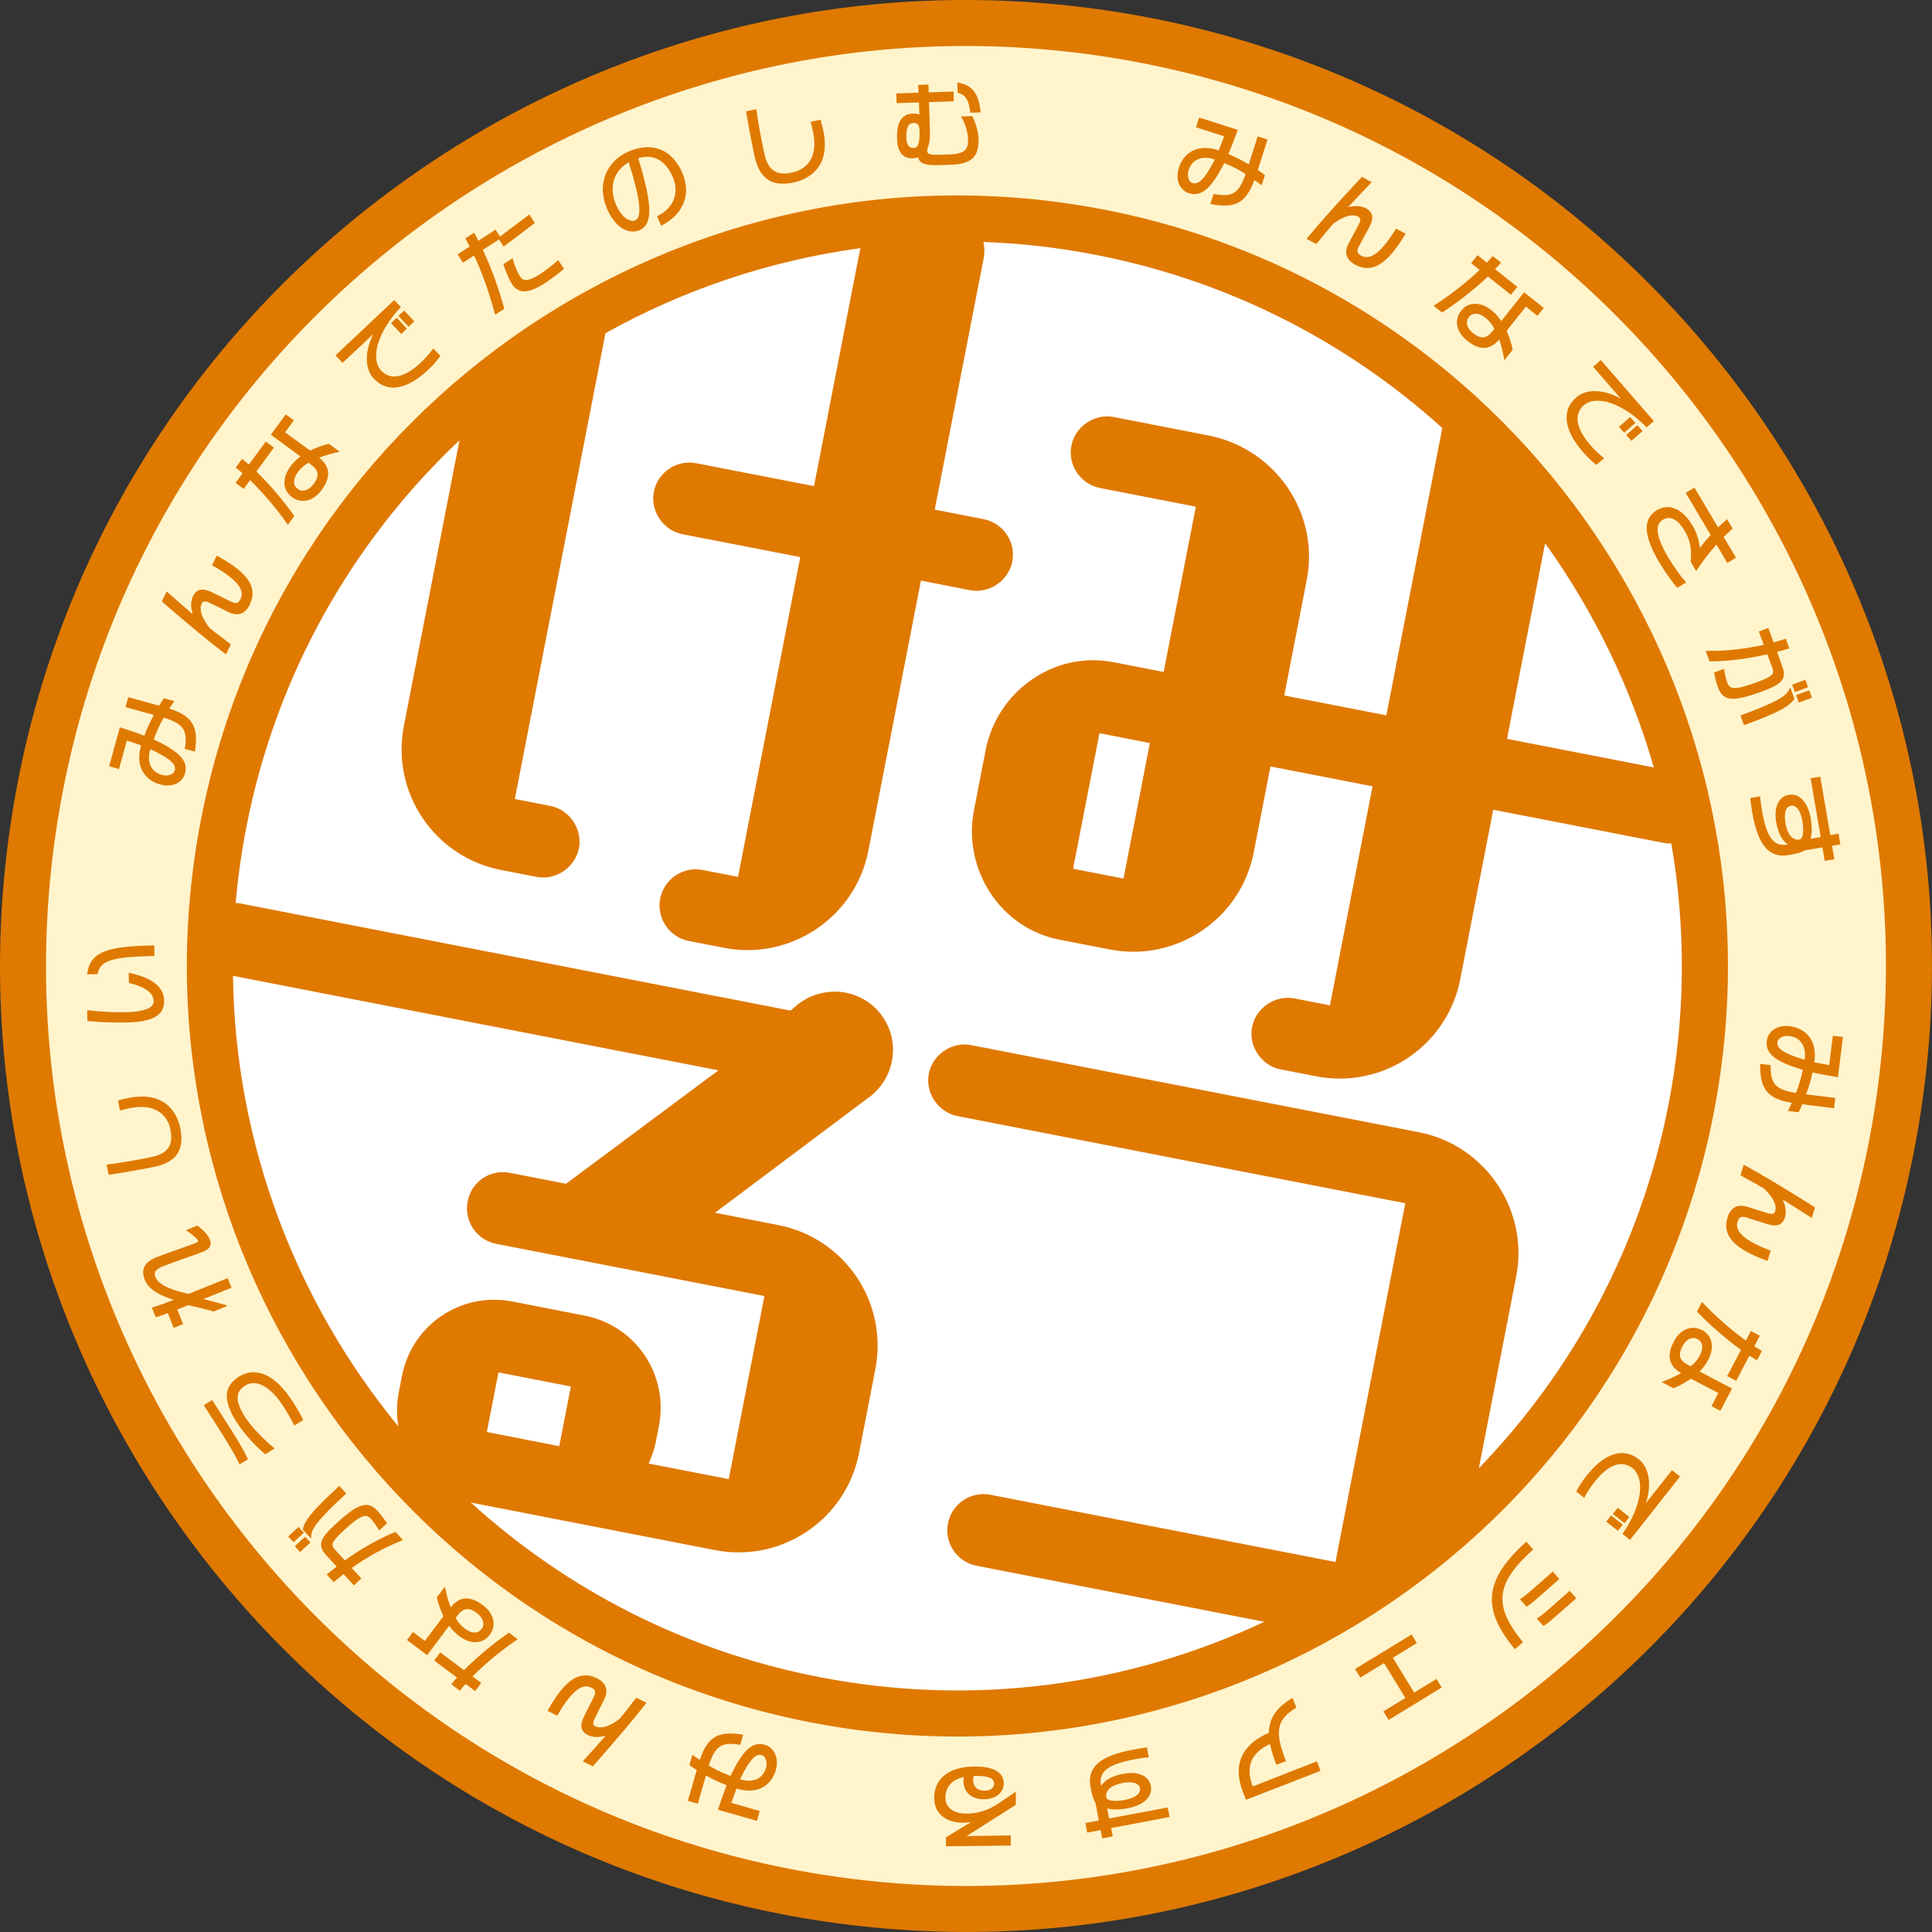 <?xml version="1.0" encoding="utf-8"?>
<!-- Generator: Adobe Illustrator 27.0.1, SVG Export Plug-In . SVG Version: 6.00 Build 0)  -->
<svg version="1.1" id="レイヤー_1" xmlns="http://www.w3.org/2000/svg" xmlns:xlink="http://www.w3.org/1999/xlink" x="0px"
	 y="0px" viewBox="0 0 216.12 216.12" style="enable-background:new 0 0 216.12 216.12;" xml:space="preserve">
<rect x="0" y="0" width="216.12" height="216.12" fill="#333333" stroke="none"/>
<style type="text/css">
	.st0{fill:#FFF4CC;}
	.st1{fill:#FFFFFF;}
	.st2{fill:#DF7900;}
</style>
<g>
	<circle class="st0" cx="108.06" cy="108.06" r="103.37"/>
	<circle class="st1" cx="108.06" cy="108.06" r="83.61"/>
	<path class="st2" d="M91.17,214.78C32.32,205.47-7.98,150.01,1.34,91.17S66.1-7.98,124.95,1.34s99.14,64.77,89.83,123.61
		S150.02,224.09,91.17,214.78z M124.15,6.42C68.1-2.45,15.29,35.93,6.42,91.97S35.93,200.83,91.97,209.7
		c56.04,8.87,108.85-29.51,117.72-85.55C218.57,68.1,180.19,15.29,124.15,6.42z"/>
	<g>
		<path class="st2" d="M136.95,18.24c0.85,0.34,1.63,0.74,2.39,1.23c-0.72,2.05-1.41,2.57-3.18,2.29c-0.09-0.01-0.19-0.03-0.29-0.05
			l-0.11-0.02l-0.36,1.12l0.14,0.03c0.12,0.02,0.23,0.04,0.34,0.06c2.42,0.38,3.54-0.32,4.44-2.76l0.16,0.11
			c0.17,0.12,0.34,0.25,0.51,0.37l0.14,0.11l0.37-1.15l-0.07-0.05c-0.23-0.17-0.47-0.34-0.73-0.51l1.09-3.41l-1.1-0.35l-1,3.13
			c-0.76-0.46-1.51-0.84-2.28-1.15c0.33-0.76,0.72-1.81,1-2.58l0.05-0.13l-4.32-1.38l-0.35,1.09l3.15,1.01
			c-0.08,0.21-0.17,0.45-0.27,0.7c-0.11,0.29-0.23,0.6-0.34,0.88c0,0-0.01,0-0.01,0c-0.05-0.02-0.09-0.03-0.14-0.05
			c-1.02-0.33-1.97-0.3-2.74,0.07c-0.74,0.36-1.29,1.03-1.57,1.93c-0.21,0.67-0.2,1.31,0.04,1.84c0.22,0.48,0.61,0.84,1.09,0.99
			C134.39,22.05,135.5,21.1,136.95,18.24z M132.97,19.01c0.32-1.01,1.2-1.5,2.3-1.33c0.16,0.03,0.32,0.06,0.49,0.12
			c0.04,0.01,0.09,0.03,0.13,0.04c-1.08,2.11-1.78,2.86-2.51,2.63C132.99,20.35,132.74,19.73,132.97,19.01z"/>
		<path class="st2" d="M151.95,24.25c0.19,0.1,0.36,0.26,0.02,0.9l-1.1,2.06c-0.55,1.02-0.29,1.85,0.74,2.41
			c0.32,0.17,0.64,0.28,0.95,0.33c1.51,0.24,2.96-0.94,4.6-3.69l0.07-0.12l-1.06-0.57l-0.06,0.1c-2.07,3.36-3.19,3.28-3.86,2.92
			c-0.22-0.12-0.35-0.25-0.39-0.4c-0.04-0.16,0-0.35,0.13-0.59l1.22-2.27c0.5-0.93,0.37-1.61-0.39-2.02
			c-0.55-0.29-1.25-0.34-2.02-0.13c0.8-0.86,1.96-2.08,2.53-2.68l0.12-0.12l-1.1-0.59l-0.07,0.07c-2.75,2.94-4.72,5.15-6.03,6.74
			l-0.1,0.12l1.09,0.58l0.07-0.08c0.14-0.16,0.34-0.4,0.56-0.68c0.44-0.54,0.99-1.2,1.29-1.53
			C150.33,24.17,151.29,23.89,151.95,24.25z"/>
		<path class="st2" d="M169.02,32.98l0.71-0.89l-2.49-1.98c0.21-0.22,0.4-0.43,0.58-0.63l0.09-0.1l-0.93-0.74l-0.08,0.1
			c-0.19,0.22-0.38,0.43-0.58,0.64l-1.04-0.83l-0.71,0.89l0.95,0.75c-1.42,1.36-3.28,2.81-5.01,3.92l-0.15,0.1l0.95,0.75l0.08-0.05
			c1.75-1.14,3.63-2.62,5.05-3.98L169.02,32.98z"/>
		<path class="st2" d="M167.71,37.98c0.21,0.59,0.4,1.32,0.52,2.04l0.05,0.28l0.93-1.17l-0.01-0.06c-0.14-0.75-0.43-1.53-0.66-2.07
			l2.15-2.7l1.3,1.03l0.7-0.88l-2.2-1.75l-2.55,3.21c-0.29-0.44-0.67-0.85-1.07-1.18c-0.63-0.51-1.3-0.76-1.91-0.75
			c-0.6,0.02-1.12,0.28-1.51,0.78c-0.82,1.03-0.56,2.37,0.65,3.33C165.5,39.23,166.68,39.19,167.71,37.98z M164.31,35.47
			c0.2-0.25,0.46-0.38,0.76-0.38c0.06,0,0.12,0,0.18,0.01c0.3,0.05,0.62,0.21,0.95,0.47c0.41,0.32,0.76,0.77,0.96,1.22l-0.21,0.27
			c-0.33,0.42-0.66,0.64-1,0.67c-0.35,0.04-0.74-0.12-1.18-0.47c-0.33-0.26-0.56-0.58-0.65-0.89
			C164.05,36.03,164.11,35.73,164.31,35.47z"/>
		<path class="st2" d="M178.21,41.03l3.11,3.57c-1.87-1.05-3.84-1.15-4.99-0.15c-1.67,1.45-1.41,3.62,0.74,6.11
			c0.46,0.52,0.93,0.99,1.42,1.38l0.08,0.07l0.87-0.75l-0.12-0.1c-0.52-0.42-0.97-0.85-1.39-1.34c-1.64-1.89-1.91-3.48-0.76-4.48
			c1.41-1.23,4.39-0.2,6.94,2.38l0.09,0.09L185,47.1l-5.93-6.82L178.21,41.03z"/>
		
			<rect x="181.29" y="47.05" transform="matrix(0.754 -0.656 0.656 0.754 13.55 131.196)" class="st2" width="1.66" height="0.88"/>
		
			<rect x="182.07" y="47.94" transform="matrix(0.755 -0.655 0.655 0.755 13.05 131.71)" class="st2" width="1.66" height="0.88"/>
		<path class="st2" d="M187.56,65.67l0.07,0.08l0.99-0.59l-0.1-0.12c-0.47-0.53-1.27-1.61-1.94-2.74c-0.66-1.12-1.04-2.04-1.13-2.74
			c-0.09-0.68,0.1-1.15,0.56-1.42c0.39-0.23,0.79-0.26,1.18-0.08c0.44,0.2,0.86,0.66,1.28,1.35c0.59,1,0.8,2.04,0.66,3.39l0,0.04
			l0.61,1.04l0.11-0.17c0.73-1.09,1.42-1.98,2.16-2.79l1.21,2.05l0.98-0.58l-1.38-2.32c0.28-0.28,0.58-0.57,0.92-0.87l0.08-0.07
			l-0.62-1.05l-0.12,0.1c-0.35,0.31-0.64,0.57-0.89,0.82l-2.64-4.45l-0.98,0.58l2.79,4.71c-0.44,0.49-0.84,0.97-1.2,1.44
			c-0.09-0.69-0.3-1.61-0.83-2.49c-0.57-0.96-1.22-1.6-1.94-1.89c-0.68-0.28-1.39-0.22-2.05,0.17c-0.77,0.46-1.15,1.16-1.13,2.09
			c0.03,0.97,0.48,2.18,1.38,3.71C186.28,64.03,187.1,65.15,187.56,65.67z"/>
		
			<rect x="200.94" y="77.44" transform="matrix(0.939 -0.345 0.345 0.939 -14.484 74.372)" class="st2" width="1.57" height="0.88"/>
		
			<rect x="200.5" y="76.26" transform="matrix(0.939 -0.345 0.345 0.939 -14.102 74.155)" class="st2" width="1.57" height="0.88"/>
		<path class="st2" d="M190.99,72.81l-0.19,0l0.43,1.17l0.09,0c1.97,0,4.17-0.28,6.38-0.79l0.55,1.5c0.15,0.4,0.13,0.61-0.06,0.8
			c-0.22,0.24-0.71,0.48-1.68,0.83c-1.28,0.47-2.06,0.67-2.54,0.64c-0.4-0.03-0.6-0.19-0.76-0.63c-0.14-0.39-0.29-1.04-0.33-1.35
			l-0.02-0.16l-1.12,0.41l0.02,0.11c0.06,0.33,0.22,1.02,0.38,1.45c0.27,0.73,0.58,1.21,1.3,1.34c0.01,0,0.03,0,0.04,0.01
			c0.71,0.11,1.81-0.12,3.55-0.76c1.3-0.48,1.93-0.82,2.26-1.23c0.41-0.52,0.27-1.13,0.05-1.72l-0.55-1.51
			c0.47-0.12,0.87-0.23,1.24-0.35l0.13-0.04l-0.4-1.08l-0.12,0.04c-0.41,0.13-0.82,0.25-1.24,0.37l-0.59-1.61l-1.06,0.39l0.55,1.49
			C195.19,72.6,193.06,72.84,190.99,72.81z"/>
		<path class="st2" d="M194.69,80.03l0.4,1.09l0.12-0.04c3.92-1.44,4.92-2.09,5.48-2.84l0.04-0.06l-0.47-1.29l-0.13,0.27
			c-0.36,0.71-1.28,1.34-5.31,2.83L194.69,80.03z"/>
		<path class="st2" d="M202.55,91.55c-0.31-1.8-1.26-2.84-2.43-2.64c-1.15,0.2-1.71,1.39-1.43,3.04c0.21,1.23,0.65,2.08,1.32,2.52
			l-0.02,0c-1.31,0.22-2.29-0.32-2.87-3.7c-0.07-0.43-0.18-1.16-0.22-1.55l-0.01-0.14l-1.1,0.19l0.01,0.12
			c0.04,0.38,0.14,1.06,0.21,1.48c0.35,2.02,0.88,3.36,1.63,4.1c0.39,0.38,0.83,0.61,1.35,0.7c0.35,0.06,0.74,0.05,1.17-0.03
			c0.89-0.15,1.37-0.29,1.7-0.51l2-0.34l0.26,1.51l1.08-0.18l-0.26-1.51l0.93-0.16l-0.2-1.19l-0.93,0.16l-1.12-6.54l-1.08,0.18
			l1.13,6.58l-1.13,0.19C202.71,93.24,202.71,92.49,202.55,91.55z M201.32,93.91c-0.23,0.04-0.56,0.03-0.89-0.26
			c-0.34-0.3-0.57-0.83-0.7-1.56c-0.11-0.63-0.09-1.12,0.04-1.46c0.11-0.29,0.31-0.46,0.6-0.5c0.06-0.01,0.13-0.01,0.2,0
			c0.41,0.06,0.85,0.54,1.06,1.75C201.86,93.28,201.57,93.86,201.32,93.91z"/>
		<path class="st2" d="M202.98,118.67c0.13-1.07-0.07-1.99-0.58-2.68c-0.49-0.66-1.26-1.07-2.18-1.19
			c-1.54-0.19-2.46,0.67-2.58,1.63c-0.18,1.43,0.96,2.34,4.03,3.24c-0.18,0.9-0.43,1.74-0.76,2.58c-0.03,0-0.06-0.01-0.09-0.01
			c-2.19-0.35-2.76-0.99-2.75-2.98l0-0.11l-1.17-0.14l0,0.15c-0.01,2.71,0.86,3.75,3.54,4.21l-0.07,0.14
			c-0.09,0.2-0.19,0.4-0.29,0.6l-0.08,0.16l1.2,0.15l0.04-0.08c0.12-0.24,0.25-0.52,0.36-0.81l3.56,0.44l0.14-1.15l-3.26-0.4
			c0.31-0.83,0.54-1.64,0.71-2.45c0.81,0.18,1.92,0.37,2.72,0.51l0.13,0.02l0.56-4.5l-1.13-0.14l-0.41,3.29
			c-0.21-0.04-0.47-0.09-0.73-0.14c-0.31-0.06-0.64-0.12-0.94-0.17c0-0.01,0-0.01,0-0.02C202.97,118.76,202.97,118.71,202.98,118.67
			z M200.27,115.91c1.15,0.18,1.79,1.16,1.62,2.51l0,0c-0.01,0.05-0.01,0.09-0.02,0.13c-2.28-0.68-3.13-1.23-3.04-1.98
			c0.02-0.16,0.12-0.31,0.27-0.43c0.27-0.21,0.66-0.3,1.08-0.24C200.21,115.9,200.24,115.9,200.27,115.91z"/>
		<path class="st2" d="M195.2,130.37l-0.14-0.08l-0.37,1.18l0.09,0.05c0.19,0.11,0.47,0.26,0.79,0.44c0.6,0.33,1.35,0.74,1.72,0.97
			c1.06,0.98,1.5,1.88,1.28,2.58c-0.06,0.2-0.19,0.4-0.87,0.19l-2.23-0.7c-1.1-0.34-1.87,0.06-2.22,1.18
			c-0.63,2.02,0.71,3.5,4.34,4.82l0.13,0.05l0.36-1.15l-0.11-0.04c-3.69-1.4-3.82-2.52-3.59-3.24c0.15-0.47,0.41-0.6,0.92-0.44
			l2.46,0.77c1.02,0.32,1.65,0.06,1.91-0.76c0.18-0.59,0.09-1.29-0.25-2.01c0.99,0.62,2.41,1.53,3.11,1.98l0.14,0.09l0.37-1.19
			l-0.08-0.05C199.54,132.87,197,131.34,195.2,130.37z"/>
		<path class="st2" d="M196.24,150.6l0.62-1.18l-1-0.53l-0.56,1.07c-1.6-1.14-3.38-2.7-4.79-4.19l-0.12-0.13l-0.56,1.07l0.06,0.07
			c1.45,1.5,3.26,3.07,4.86,4.22l-1.54,2.94l1,0.53l1.48-2.82c0.23,0.15,0.49,0.31,0.73,0.45l0.12,0.07l0.56-1.06l-0.11-0.06
			C196.73,150.91,196.49,150.76,196.24,150.6z"/>
		<path class="st2" d="M191.07,152.15c0.75-1.43,0.49-2.75-0.67-3.36c-1.17-0.61-2.44-0.1-3.15,1.26c-0.43,0.82-0.57,1.51-0.42,2.11
			c0.14,0.57,0.55,1.05,1.22,1.44c-0.54,0.31-1.22,0.63-1.91,0.9l-0.27,0.1l1.32,0.69l0.06-0.02c0.71-0.28,1.42-0.71,1.91-1.04
			l3.06,1.6l-0.77,1.47l0.99,0.52l1.31-2.49l-3.63-1.91C190.49,153.05,190.83,152.6,191.07,152.15z M190.13,151.67
			c-0.24,0.46-0.62,0.9-1.02,1.17l-0.3-0.16c-0.47-0.25-0.75-0.53-0.85-0.85c-0.1-0.34-0.02-0.74,0.25-1.25
			c0.29-0.55,0.8-0.99,1.35-0.9c0.1,0.02,0.21,0.05,0.31,0.11C190.5,150.11,190.59,150.79,190.13,151.67z"/>
		
			<rect x="180.25" y="169.6" transform="matrix(0.619 -0.785 0.785 0.619 -65.031 206.728)" class="st2" width="0.88" height="1.66"/>
		<path class="st2" d="M184.1,168.17c0.69-2.03,0.41-3.99-0.78-4.93c-1.74-1.37-3.82-0.71-5.86,1.86c-0.43,0.54-0.79,1.1-1.09,1.65
			l-0.05,0.09l0.9,0.71l0.07-0.13c0.32-0.6,0.66-1.11,1.06-1.62c0.79-1.01,1.57-1.65,2.32-1.9c0.7-0.24,1.35-0.13,1.94,0.33
			c1.47,1.16,1.02,4.28-1.05,7.26l-0.07,0.1l0.85,0.67l5.51-6.99l0.08-0.1l-0.9-0.71L184.1,168.17z"/>
		
			<rect x="180.98" y="168.67" transform="matrix(0.619 -0.785 0.785 0.619 -64.013 207.022)" class="st2" width="0.88" height="1.66"/>
		<path class="st2" d="M171.42,173.41l0.09-0.08l-0.77-0.87l-0.1,0.09c-4.59,4.17-4.93,7.37-1.26,11.84l0.08,0.1l0.9-0.79l-0.08-0.1
			C167.04,179.6,167.31,177.13,171.42,173.41z"/>
		<path class="st2" d="M173.28,179.99c-0.57,0.5-0.92,0.79-1.24,0.98l-0.13,0.08l0.74,0.84l0.09-0.06c0.31-0.19,0.69-0.49,1.26-1
			l2.32-2.04l-0.73-0.84L173.28,179.99z"/>
		<path class="st2" d="M173.7,175.8l-2.31,2.03c-0.57,0.5-0.92,0.79-1.24,0.98l-0.13,0.08l0.74,0.84l0.09-0.06
			c0.31-0.19,0.69-0.49,1.26-1l2.32-2.04L173.7,175.8z"/>
		<polygon class="st2" points="158.19,189.34 155.81,185.44 158.49,183.8 157.91,182.84 151.69,186.63 151.58,186.7 152.17,187.66 
			154.83,186.04 157.21,189.94 154.75,191.44 155.33,192.4 161.17,188.84 161.28,188.77 160.7,187.81 		"/>
		<path class="st2" d="M140.13,199.84c-0.82-2.23-0.2-3.74,1.94-4.76c0.13,0.66,0.35,1.39,0.67,2.22l0.05,0.12l1.07-0.42l-0.05-0.12
			c-1.24-3.18-0.99-4.49,1.11-5.81l0.09-0.06l-0.42-1.08l-0.13,0.08c-1.7,1.03-2.5,2.25-2.52,3.83c-2.16,0.93-4.37,2.82-2.89,6.64
			l0.33,0.85l8.22-3.19l0.12-0.05l-0.41-1.06L140.13,199.84z"/>
		<path class="st2" d="M124.06,203.42l-0.21-1.12c0.6,0.16,1.35,0.16,2.29-0.02c1.8-0.34,2.82-1.31,2.6-2.48
			c-0.11-0.57-0.45-0.99-1-1.24c-0.54-0.25-1.26-0.29-2.07-0.14c-1.23,0.23-2.07,0.69-2.5,1.36l0-0.02
			c-0.14-0.76,0.01-1.3,0.49-1.74c0.56-0.51,1.59-0.9,3.16-1.2c0.43-0.08,1.15-0.2,1.55-0.24l0.14-0.01l-0.21-1.1l-0.12,0.02
			c-0.35,0.05-1.03,0.15-1.48,0.24c-3.73,0.71-5.13,1.97-4.7,4.24c0.17,0.88,0.32,1.36,0.54,1.69l0.38,1.99l-1.5,0.28l0.2,1.07
			l1.5-0.28l0.18,0.93l1.18-0.23l-0.18-0.93l6.4-1.21l0.13-0.02l-0.2-1.07L124.06,203.42z M125.8,201.35
			c-0.84,0.16-1.33,0.11-1.59,0.05c-0.25-0.06-0.42-0.18-0.45-0.32c-0.07-0.37-0.04-1.27,1.79-1.62c0.47-0.09,0.86-0.11,1.17-0.06
			c0.11,0.02,0.2,0.04,0.29,0.07c0.29,0.11,0.46,0.31,0.52,0.59c0.03,0.17-0.01,0.34-0.12,0.5
			C127.24,200.81,126.82,201.16,125.8,201.35L125.8,201.35z"/>
		<path class="st2" d="M108.13,205.39l5.45-3.46l0.06-0.04l-0.01-1.46l-1.86,1.26c-1.15,0.79-2.32,1.17-3.59,1.19
			c-1.49,0.01-2.41-0.65-2.42-1.74c-0.01-1.24,0.72-2.07,2.07-2.36c-0.04,0.16-0.06,0.33-0.05,0.5c0.01,1.22,0.92,2.01,2.31,1.99
			c1.52-0.01,2.21-0.93,2.2-1.77c-0.01-0.65-0.32-1.14-0.92-1.46c-0.56-0.29-1.36-0.44-2.4-0.43c-2.82,0.03-4.49,1.36-4.47,3.56
			c0.02,1.68,1.3,2.74,3.28,2.73c0.12,0,0.42-0.01,0.85-0.08l-2.76,1.68l-0.06,0.04l0.01,0.99l7.26-0.08l-0.01-1.13L108.13,205.39z
			 M108.94,198.66c0.04,0,0.07,0,0.11,0c0.74-0.01,1.25,0.05,1.6,0.18c0.38,0.14,0.56,0.36,0.56,0.7c0,0.13-0.05,0.32-0.2,0.47
			c-0.19,0.2-0.48,0.3-0.87,0.31c-0.38,0-0.7-0.1-0.92-0.3c-0.24-0.21-0.36-0.53-0.37-0.92
			C108.86,198.91,108.88,198.77,108.94,198.66z"/>
		<path class="st2" d="M85.56,195.18c-1.38-0.4-2.46,0.58-3.84,3.48c-0.86-0.32-1.66-0.7-2.43-1.16c0.69-2.16,1.4-2.65,3.36-2.34
			c0.01,0,0.03,0,0.04,0.01l0.11,0.02l0.33-1.13l-0.14-0.02c-0.01,0-0.02,0-0.03-0.01c-2.65-0.42-3.82,0.27-4.68,2.84l-0.18-0.12
			c-0.16-0.11-0.33-0.23-0.5-0.35l-0.15-0.1l-0.33,1.16l0.08,0.05c0.24,0.16,0.49,0.33,0.74,0.49l-0.99,3.45l1.11,0.32l0.91-3.16
			c0.78,0.44,1.54,0.79,2.31,1.09c-0.3,0.77-0.67,1.83-0.93,2.61l-0.04,0.13l4.36,1.25l0.32-1.1l-3.18-0.92
			c0.07-0.2,0.16-0.43,0.24-0.68c0.11-0.31,0.22-0.63,0.33-0.92c0,0,0.01,0,0.01,0c0.05,0.02,0.09,0.03,0.14,0.04
			c1.03,0.3,1.98,0.25,2.74-0.15c0.73-0.38,1.26-1.06,1.52-1.97C87.19,196.49,86.48,195.44,85.56,195.18z M85.68,197.78
			c-0.34,1.17-1.41,1.68-2.76,1.29c-0.04-0.01-0.09-0.03-0.13-0.04c0.98-2.04,1.65-2.83,2.33-2.72c0.03,0.01,0.07,0.01,0.1,0.02
			c0.19,0.05,0.35,0.22,0.44,0.46C85.78,197.07,85.79,197.42,85.68,197.78z"/>
		<path class="st2" d="M71.13,189.98c-0.13,0.16-0.32,0.4-0.53,0.68c-0.43,0.55-0.96,1.24-1.25,1.58c-1.14,0.89-2.09,1.19-2.76,0.86
			c-0.19-0.1-0.37-0.25-0.05-0.89l1.04-2.09c0.52-1.04,0.24-1.86-0.81-2.38c-1.89-0.95-3.57,0.14-5.45,3.52l-0.07,0.12l1.08,0.54
			l0.06-0.1c1.97-3.42,3.1-3.37,3.77-3.03c0.44,0.22,0.53,0.51,0.29,0.98l-1.15,2.31c-0.47,0.95-0.32,1.62,0.44,2
			c0.55,0.28,1.26,0.3,2.02,0.07c-0.77,0.88-1.9,2.14-2.45,2.75l-0.11,0.13l1.12,0.56l0.07-0.08c2.71-3.08,4.56-5.28,5.83-6.91
			l0.1-0.12l-1.11-0.55L71.13,189.98z"/>
		<path class="st2" d="M56.84,182.7c-1.71,1.19-3.55,2.73-4.94,4.13l-2.65-1.99l-0.68,0.91l2.55,1.91c-0.19,0.2-0.38,0.43-0.56,0.65
			l-0.08,0.1l0.96,0.72l0.08-0.1c0.17-0.21,0.36-0.44,0.56-0.66l1.07,0.8l0.68-0.91l-0.97-0.73c1.39-1.4,3.21-2.91,4.9-4.06
			l0.15-0.1l-0.97-0.73L56.84,182.7z"/>
		<path class="st2" d="M51.36,183.01c0.65,0.49,1.32,0.73,1.93,0.69c0.6-0.03,1.12-0.32,1.49-0.82c0.4-0.54,0.53-1.15,0.37-1.76
			c-0.15-0.57-0.54-1.12-1.12-1.55c-1.45-1.09-2.63-1.01-3.62,0.23c-0.22-0.58-0.43-1.31-0.58-2.03l-0.06-0.28l-0.9,1.2l0.01,0.06
			c0.16,0.75,0.48,1.52,0.72,2.05l-2.07,2.76l-1.33-1l-0.67,0.9l2.25,1.69l2.46-3.28C50.56,182.3,50.95,182.7,51.36,183.01z
			 M53.88,182.21c-0.19,0.26-0.45,0.4-0.75,0.41c-0.34,0.02-0.74-0.14-1.15-0.45c-0.42-0.31-0.79-0.75-1-1.19l0.2-0.27
			c0.32-0.43,0.64-0.66,0.98-0.7c0.35-0.05,0.74,0.1,1.19,0.44c0.33,0.25,0.57,0.56,0.67,0.87
			C54.13,181.64,54.08,181.95,53.88,182.21z"/>
		<path class="st2" d="M44.17,171.39c-1.79,0.74-3.78,1.86-5.6,3.16l-1.08-1.18c-0.29-0.32-0.35-0.51-0.26-0.77
			c0.12-0.31,0.48-0.71,1.23-1.41c2.06-1.89,2.53-1.83,3.05-1.26c0.3,0.33,0.69,0.89,0.82,1.13l0.08,0.14l0.88-0.8l-0.06-0.09
			c-0.19-0.28-0.59-0.86-0.9-1.19c-0.53-0.57-1-0.89-1.72-0.74c-0.71,0.15-1.64,0.79-3.03,2.07c-1.02,0.94-1.47,1.5-1.62,2
			c-0.18,0.63,0.18,1.15,0.61,1.61l1.09,1.19c-0.4,0.3-0.72,0.55-1.01,0.79l-0.1,0.09l0.78,0.85l0.09-0.08
			c0.33-0.28,0.66-0.54,1.01-0.82l1.16,1.26l0.83-0.77l-1.08-1.17c1.77-1.26,3.64-2.29,5.57-3.05l0.17-0.07l-0.84-0.92L44.17,171.39
			z"/>
		
			<rect x="33.13" y="172.23" transform="matrix(0.736 -0.677 0.677 0.736 -108.008 68.631)" class="st2" width="1.57" height="0.88"/>
		
			<rect x="32.27" y="171.3" transform="matrix(0.736 -0.677 0.677 0.736 -107.481 67.64)" class="st2" width="1.57" height="0.88"/>
		<path class="st2" d="M38.74,167.08l-0.79-0.86l-0.09,0.09c-3.08,2.83-3.76,3.81-3.98,4.71l-0.02,0.07l0.93,1.01l0.02-0.3
			c0.06-0.8,0.67-1.73,3.83-4.64L38.74,167.08z"/>
		<path class="st2" d="M25.85,159.93c-0.7-1.1-1.46-2.3-2.05-3.21l-0.07-0.11l-0.93,0.59l0.07,0.11c0.44,0.68,1.4,2.17,2.04,3.19
			c0.75,1.19,1.46,2.41,1.83,3.19l0.06,0.13l0.94-0.59l-0.05-0.1C27.33,162.35,26.72,161.3,25.85,159.93z"/>
		<path class="st2" d="M32.82,156.91c-1.03-1.63-2.11-2.69-3.22-3.15c-0.98-0.41-1.97-0.33-2.86,0.23c-0.85,0.54-1.3,1.19-1.36,1.99
			c-0.06,0.83,0.28,1.83,1.06,3.06c0.97,1.54,2.44,2.98,3.16,3.58l0.07,0.06l1.05-0.66l-0.14-0.11c-0.79-0.65-2.34-2.1-3.18-3.42
			c-0.57-0.91-0.84-1.63-0.82-2.21c0.02-0.53,0.29-0.93,0.83-1.28c0.56-0.35,1.21-0.37,1.89-0.06c0.84,0.38,1.68,1.24,2.5,2.54
			c0.43,0.68,0.81,1.35,1.06,1.86l0.06,0.13l0.99-0.63l-0.05-0.1C33.69,158.33,33.33,157.71,32.82,156.91z"/>
		<path class="st2" d="M25.11,145.95c-0.81-0.24-1.59-0.44-2.21-0.59c-0.05-0.01-0.11-0.03-0.16-0.04l3.16-1.27l-0.43-1.07
			l-4.39,1.76c-1.69-0.4-3.3-0.9-3.7-1.9c-0.11-0.27-0.1-0.49,0.04-0.67c0.14-0.18,0.4-0.35,0.82-0.52c0.7-0.28,1.6-0.6,2.46-0.9
			c0.79-0.28,1.54-0.54,2.08-0.76c0.38-0.15,0.62-0.35,0.72-0.59c0.09-0.21,0.08-0.46-0.04-0.76c-0.19-0.47-0.6-0.94-1.31-1.5
			l-0.06-0.05l-1.28,0.52l0.19,0.14c0.61,0.43,1.03,0.77,1.13,1.02c0.03,0.06,0.03,0.1,0.03,0.11c-0.01,0.03-0.08,0.09-0.34,0.19
			c-0.46,0.18-1.11,0.41-1.79,0.65c-0.81,0.28-1.73,0.6-2.5,0.91c-0.67,0.27-1.11,0.59-1.33,0.98c-0.25,0.43-0.25,0.94,0,1.57
			c0.48,1.2,2,1.84,3.24,2.22c-0.85,0.33-1.7,0.65-2.31,0.82l-0.14,0.04l0.43,1.09l0.11-0.03c0.31-0.09,0.73-0.24,1.24-0.43
			l0.66,1.65l1.05-0.42l-0.65-1.63l0,0c0.4-0.16,0.83-0.33,1.25-0.49c1.05,0.24,1.86,0.44,2.78,0.69l0.04,0.01l1.57-0.63
			L25.11,145.95z"/>
		<path class="st2" d="M19.83,129.08c0.47-0.71,0.58-1.65,0.34-2.87c-0.27-1.31-1.36-4.27-5.84-3.38c-0.36,0.07-0.71,0.16-1.02,0.25
			l-0.11,0.03l0.23,1.12l0.13-0.04c0.35-0.1,0.7-0.17,1.02-0.24c1.29-0.25,2.34-0.13,3.13,0.36c0.7,0.43,1.17,1.13,1.35,2.04
			c0.37,1.81-0.29,2.72-2.25,3.11c-2.02,0.41-3.98,0.71-4.75,0.8l-0.14,0.02l0.23,1.14l0.12-0.02c0.9-0.13,3.01-0.48,4.86-0.85
			C18.45,130.3,19.34,129.81,19.83,129.08z"/>
		<path class="st2" d="M18.36,111.95c-0.03-1.53-1.28-2.54-3.8-3.1l-0.16-0.04l0.02,1.14l0.09,0.02c1.76,0.45,2.66,1.12,2.68,1.99
			c0.01,0.33-0.16,0.6-0.52,0.8c-0.5,0.28-1.37,0.44-2.57,0.47c-1.29,0.03-2.86-0.05-4.2-0.21L9.75,113l0.03,1.21l0.11,0.01
			c1.25,0.13,2.92,0.19,4.26,0.16C17.09,114.32,18.39,113.57,18.36,111.95z"/>
		<path class="st2" d="M10.94,108.86c0.3-1.41,1.64-1.82,6.22-1.92l0.13,0l-0.03-1.18l-0.13,0c-4.8,0.1-7,0.57-7.35,3.08l-0.02,0.15
			l1.16-0.02L10.94,108.86z"/>
		<path class="st2" d="M14.9,83.07c0.3,0.1,0.61,0.21,0.9,0.31c0,0,0,0,0,0c-0.02,0.05-0.03,0.1-0.05,0.14
			c-0.57,2.05,0.28,3.71,2.16,4.23c0.13,0.04,0.25,0.06,0.38,0.08c1.29,0.2,2.18-0.47,2.41-1.31c0.38-1.39-0.6-2.45-3.51-3.8
			c0.31-0.86,0.68-1.66,1.13-2.44c2.19,0.67,2.67,1.38,2.37,3.38l-0.02,0.11l1.13,0.31l0.02-0.14c0.4-2.68-0.3-3.84-2.88-4.68
			l0.08-0.12c0.12-0.18,0.25-0.37,0.38-0.56l0.1-0.15l-1.17-0.32l-0.05,0.08c-0.16,0.24-0.33,0.49-0.48,0.75l-3.45-0.95l-0.31,1.11
			l3.17,0.88c-0.43,0.78-0.78,1.54-1.06,2.32c-0.78-0.3-1.84-0.65-2.61-0.9l-0.13-0.04l-1.17,4.24l-0.03,0.12l1.1,0.31l0.88-3.19
			C14.4,82.9,14.64,82.99,14.9,83.07z M19.55,86.21c-0.05,0.18-0.22,0.35-0.46,0.45c-0.28,0.11-0.63,0.12-0.99,0.02
			c-1.17-0.32-1.69-1.4-1.32-2.74c0.01-0.05,0.03-0.09,0.04-0.13C18.98,84.81,19.75,85.48,19.55,86.21z"/>
		<path class="st2" d="M25.16,73.11l0.12,0.09l0.54-1.12l-0.08-0.06c-0.16-0.13-0.41-0.31-0.69-0.53c-0.56-0.42-1.25-0.95-1.59-1.23
			c-0.9-1.13-1.21-2.08-0.89-2.75c0.05-0.11,0.12-0.18,0.21-0.21c0.15-0.05,0.37,0,0.69,0.15l2.1,1.02
			c1.04,0.51,1.86,0.21,2.37-0.84l0,0c0.92-1.9-0.18-3.57-3.58-5.41l-0.12-0.06l-0.52,1.08l0.11,0.06c3.44,1.93,3.4,3.06,3.07,3.73
			c-0.22,0.45-0.5,0.53-0.98,0.3l-2.32-1.12c-0.46-0.22-0.86-0.3-1.19-0.23c-0.35,0.07-0.62,0.31-0.81,0.7
			c-0.27,0.56-0.28,1.26-0.05,2.02c-0.9-0.77-2.16-1.88-2.78-2.42l-0.13-0.11l-0.54,1.12l0.08,0.06
			C21.24,70,23.52,71.88,25.16,73.11z"/>
		<path class="st2" d="M32.49,52.18c-0.48,0.65-0.71,1.33-0.67,1.94c0.04,0.6,0.33,1.11,0.84,1.49c0.3,0.22,0.61,0.35,0.94,0.4
			c0.84,0.13,1.71-0.28,2.37-1.18c1.07-1.46,0.98-2.65-0.27-3.63c0.58-0.23,1.3-0.45,2.02-0.6L38,50.53l-1.21-0.88l-0.06,0.01
			c-0.75,0.17-1.51,0.49-2.05,0.74l-2.79-2.04l0.98-1.34l-0.91-0.66l-1.66,2.27l3.31,2.43C33.19,51.37,32.79,51.76,32.49,52.18z
			 M34.8,51.98c0.43,0.32,0.67,0.63,0.71,0.97c0.05,0.35-0.09,0.74-0.43,1.2c-0.25,0.34-0.56,0.58-0.87,0.68
			c-0.32,0.11-0.63,0.06-0.9-0.14c-0.57-0.41-0.56-1.11,0.03-1.91c0.31-0.42,0.75-0.79,1.18-1.01L34.8,51.98z"/>
		<path class="st2" d="M27.14,52.94l-0.79,1.08l0.91,0.67l0.72-0.98c1.41,1.37,2.94,3.17,4.12,4.85l0.1,0.15l0.72-0.98l-0.05-0.08
			c-1.21-1.7-2.77-3.53-4.19-4.9l1.96-2.68l-0.91-0.67l-1.89,2.57c-0.22-0.19-0.44-0.38-0.66-0.55l-0.1-0.08l-0.71,0.96l0.1,0.08
			C26.69,52.56,26.92,52.75,27.14,52.94z"/>
		
			<rect x="45.04" y="34.79" transform="matrix(0.728 -0.685 0.685 0.728 -12.056 40.864)" class="st2" width="0.88" height="1.66"/>
		<path class="st2" d="M41.77,37.36c-0.98,1.91-1,3.88,0.04,4.99c0.51,0.54,1.09,0.86,1.73,0.97c1.26,0.2,2.75-0.45,4.34-1.94
			c0.51-0.48,0.95-0.97,1.32-1.47l0.06-0.09l-0.79-0.84l-0.09,0.12c-0.41,0.54-0.82,1-1.28,1.44c-1.82,1.71-3.4,2.05-4.45,0.93
			c-1.28-1.36-0.37-4.38,2.11-7.03l0.08-0.09l-0.74-0.78l-6.48,6.1l-0.09,0.09l0.79,0.83L41.77,37.36z"/>
		
			<rect x="44.17" y="35.61" transform="matrix(0.728 -0.686 0.686 0.728 -12.844 40.523)" class="st2" width="0.88" height="1.66"/>
		<path class="st2" d="M51.78,29.39l1.25-0.81c0.89,1.89,1.71,4.18,2.31,6.46l0.05,0.17l1.03-0.67l-0.03-0.09
			c-0.67-2.39-1.51-4.69-2.38-6.5l1.81-1.17l0.52,0.8l3.49-2.63L59.21,24l-3.28,2.46l-0.5-0.77l-1.91,1.24
			c-0.14-0.26-0.28-0.51-0.41-0.75l-0.08-0.15l-0.99,0.64l0.14,0.24c0.12,0.21,0.24,0.43,0.37,0.66l-1.36,0.88L51.78,29.39z"/>
		<path class="st2" d="M58.16,30.91c-0.28-0.44-0.63-1.27-0.77-1.85l-0.04-0.18l-1.04,0.67l0.03,0.09c0.2,0.68,0.61,1.62,0.91,2.1
			c0.31,0.49,0.69,0.76,1.15,0.83c0.07,0.01,0.14,0.02,0.21,0.02c0.6,0.01,1.36-0.28,2.33-0.91c0.72-0.47,1.51-1.06,2.06-1.54
			l0.08-0.07l-0.64-0.98l-0.11,0.1c-0.52,0.48-1.37,1.12-1.86,1.43l-0.04,0.03c-0.71,0.46-1.24,0.68-1.62,0.67
			C58.55,31.32,58.35,31.19,58.16,30.91z"/>
		<path class="st2" d="M71.39,17.69c1.74-0.5,3.09,0.25,3.89,2.17c0.72,1.73,0.06,3.41-1.67,4.27l-0.11,0.05l0.45,1.07l0.12-0.06
			c2.38-1.24,3.25-3.45,2.29-5.77c-1.11-2.66-3.33-3.6-5.95-2.51c-1.29,0.54-2.21,1.44-2.67,2.62c-0.45,1.14-0.4,2.48,0.14,3.76
			c0.69,1.66,1.7,2.44,2.62,2.58c0.37,0.06,0.72,0.01,1.02-0.11C73.04,25.11,73.01,23,71.39,17.69z M71.05,24.66
			c-0.27,0.11-0.64,0.03-0.99-0.21c-0.32-0.22-0.78-0.68-1.17-1.6c-0.8-1.92-0.23-3.75,1.44-4.7C71.64,22.3,71.86,24.32,71.05,24.66
			z"/>
		<path class="st2" d="M92.08,14.52c-0.08-0.36-0.17-0.7-0.26-1.02l-0.03-0.11l-1.12,0.24l0.04,0.13c0.11,0.36,0.18,0.71,0.25,1.02
			c0.26,1.28,0.16,2.34-0.31,3.14c-0.42,0.71-1.12,1.18-2.03,1.38c-1.81,0.39-2.72-0.25-3.14-2.21c-0.44-2.02-0.76-3.98-0.86-4.74
			l-0.02-0.14l-1.14,0.25l0.02,0.12c0.15,0.91,0.52,3.03,0.92,4.85c0.29,1.32,0.78,2.2,1.52,2.68c0.31,0.2,0.66,0.34,1.07,0.4
			c0.52,0.08,1.12,0.05,1.81-0.1C90.1,20.12,93.04,18.98,92.08,14.52z"/>
		<path class="st2" d="M109.46,15.47c-0.02-0.76-0.38-1.9-0.67-2.41l-0.04-0.07l-1.25,0.04l0.11,0.19c0.31,0.51,0.65,1.53,0.68,2.3
			c0.02,0.63-0.09,1.03-0.37,1.29c-0.3,0.29-0.83,0.44-1.65,0.46l-1.18,0.04c-1.3,0.04-1.36-0.15-1.37-0.49
			c0-0.09,0.03-0.22,0.08-0.36c0.15-0.42,0.26-0.83,0.22-1.93l-0.1-3.11l2.78-0.09l-0.03-1.09l-2.78,0.09l-0.03-0.87l-1.15,0.04
			l0.04,0.87l-2.49,0.08l0.04,1.09l2.5-0.08l0.05,1.36c-0.18-0.07-0.42-0.13-0.68-0.12c-0.66,0.02-1.12,0.26-1.42,0.72
			c-0.3,0.46-0.43,1.16-0.4,2.13c0.05,1.47,0.65,2.2,1.77,2.16c0.2-0.01,0.41-0.05,0.58-0.12c0.11,0.47,0.43,0.73,1.1,0.83
			c0.34,0.05,0.78,0.07,1.33,0.05l1.25-0.04C108.69,18.34,109.53,17.54,109.46,15.47z M102.16,16.55c-0.61,0.01-0.76-0.6-0.77-1.12
			c-0.04-1.17,0.2-1.66,0.82-1.68c0.06,0,0.12,0,0.17,0.01c0.15,0.02,0.26,0.1,0.34,0.22c0.09,0.14,0.13,0.35,0.14,0.66
			C102.91,16.38,102.56,16.54,102.16,16.55z"/>
		<path class="st2" d="M107.22,10.4c0.78,0.21,1.14,0.79,1.31,2.09l0.02,0.12l1.16-0.04l-0.02-0.14c-0.23-1.98-0.96-2.92-2.45-3.17
			l-0.15-0.02l0.04,1.14L107.22,10.4z"/>
	</g>
	<path class="st2" d="M123.56,23.46C76.91,14.38,31.58,44.94,22.5,91.59c-9.08,46.65,21.48,91.99,68.13,101.07
		c46.65,9.08,91.99-21.48,101.07-68.13C200.77,77.88,170.21,32.54,123.56,23.46z M185,85.85l-16.42-3.2l4.26-21.88
		C178.27,68.34,182.41,76.82,185,85.85z M26.06,109.16l54.31,10.57l-17.05,12.69l-6.27-1.22c-2.22-0.43-4.31,0.97-4.74,3.2
		c-0.42,2.14,0.97,4.31,3.2,4.74l30,5.84l-3.99,20.48l-8.96-1.74c0.3-0.68,0.61-1.45,0.78-2.32l0.37-1.9
		c1.11-5.72-2.59-11.21-8.31-12.33l-8.1-1.58c-5.72-1.11-11.22,2.6-12.33,8.31l-0.37,1.9c-0.25,1.28-0.24,2.55-0.04,3.76
		C33.08,145.59,26.31,127.89,26.06,109.16z M63.86,155.1l-1.3,6.67l-8.1-1.58l1.3-6.67L63.86,155.1z M52.65,168.06
		c0.09,0.02,0.18,0.05,0.27,0.07l27.06,5.27c7.46,1.45,14.67-3.41,16.12-10.87l1.82-9.37c1.45-7.46-3.41-14.67-10.87-16.12
		l-7.06-1.38l17.56-13.17c1.18-1.01,1.94-2.34,2.22-3.77c0.7-3.57-1.61-6.99-5.18-7.68c-1.83-0.36-3.9,0.15-5.37,1.34l-0.79,0.67
		l-61.63-12c-0.15-0.03-0.29-0.03-0.44-0.04c0.25-2.8,0.64-5.62,1.19-8.45c3.35-17.22,11.98-32.1,23.85-43.31l-6.22,31.95
		c-1.45,7.46,3.41,14.67,10.87,16.12l3.97,0.77c2.14,0.42,4.32-1.05,4.74-3.2c0.42-2.14-1.05-4.32-3.2-4.74l-3.97-0.77l10.14-52.11
		c8.74-4.87,18.39-8.13,28.51-9.51l-5.18,26.62l-13.18-2.56c-2.14-0.42-4.31,0.97-4.74,3.2c-0.42,2.14,1.05,4.32,3.2,4.74
		l13.18,2.56l-6.96,35.77l-3.97-0.77c-2.22-0.43-4.32,1.05-4.74,3.2c-0.42,2.14,0.97,4.31,3.2,4.74l3.97,0.77
		c7.38,1.44,14.67-3.41,16.12-10.87l5.88-30.21l5.48,1.07c2.14,0.42,4.32-1.05,4.74-3.2c0.43-2.22-1.05-4.32-3.2-4.74l-5.48-1.07
		l5.45-27.98c0.15-0.76,0.13-1.4,0-1.96c4.16,0.15,8.36,0.62,12.57,1.44c14.98,2.92,28.19,9.81,38.76,19.37l-6.26,32.14l-11.42-2.22
		l2.52-12.94c1.44-7.38-3.42-14.59-10.87-16.12l-10.72-2.09c-2.14-0.42-4.32,1.05-4.74,3.2c-0.43,2.22,1.05,4.32,3.2,4.74
		l10.72,2.09l-3.6,18.49l-5.64-1.1c-6.59-1.28-12.99,3.24-14.27,9.83l-1.31,6.75c-1.28,6.59,2.96,13.18,9.54,14.46l5.64,1.1
		c7.46,1.45,14.67-3.41,16.12-10.87l1.87-9.6l11.42,2.22l-4.77,24.5l-3.97-0.77c-2.14-0.42-4.32,1.05-4.74,3.2
		c-0.42,2.14,1.05,4.32,3.2,4.74l3.97,0.77c7.46,1.45,14.67-3.41,16.12-10.87l3.69-18.95l19.06,3.71c0.29,0.06,0.58,0.07,0.86,0.06
		c1.62,9.41,1.62,19.26-0.31,29.18c-3.1,15.92-10.71,29.84-21.22,40.71l4.18-21.46c1.45-7.46-3.49-14.68-10.87-16.12l-50.1-9.75
		c-2.14-0.42-4.32,1.05-4.74,3.2c-0.42,2.14,1.05,4.32,3.2,4.74l50.1,9.75l-7.81,40.13l-38.61-7.52c-2.22-0.43-4.32,1.05-4.74,3.2
		c-0.42,2.14,0.97,4.31,3.2,4.74l32.19,6.27c-15.02,7.05-32.31,9.59-49.8,6.18C76.54,184.67,63.25,177.71,52.65,168.06z
		 M128.63,83.12l-2.95,15.16l-5.64-1.1l2.95-15.16L128.63,83.12z"/>
</g>
</svg>
